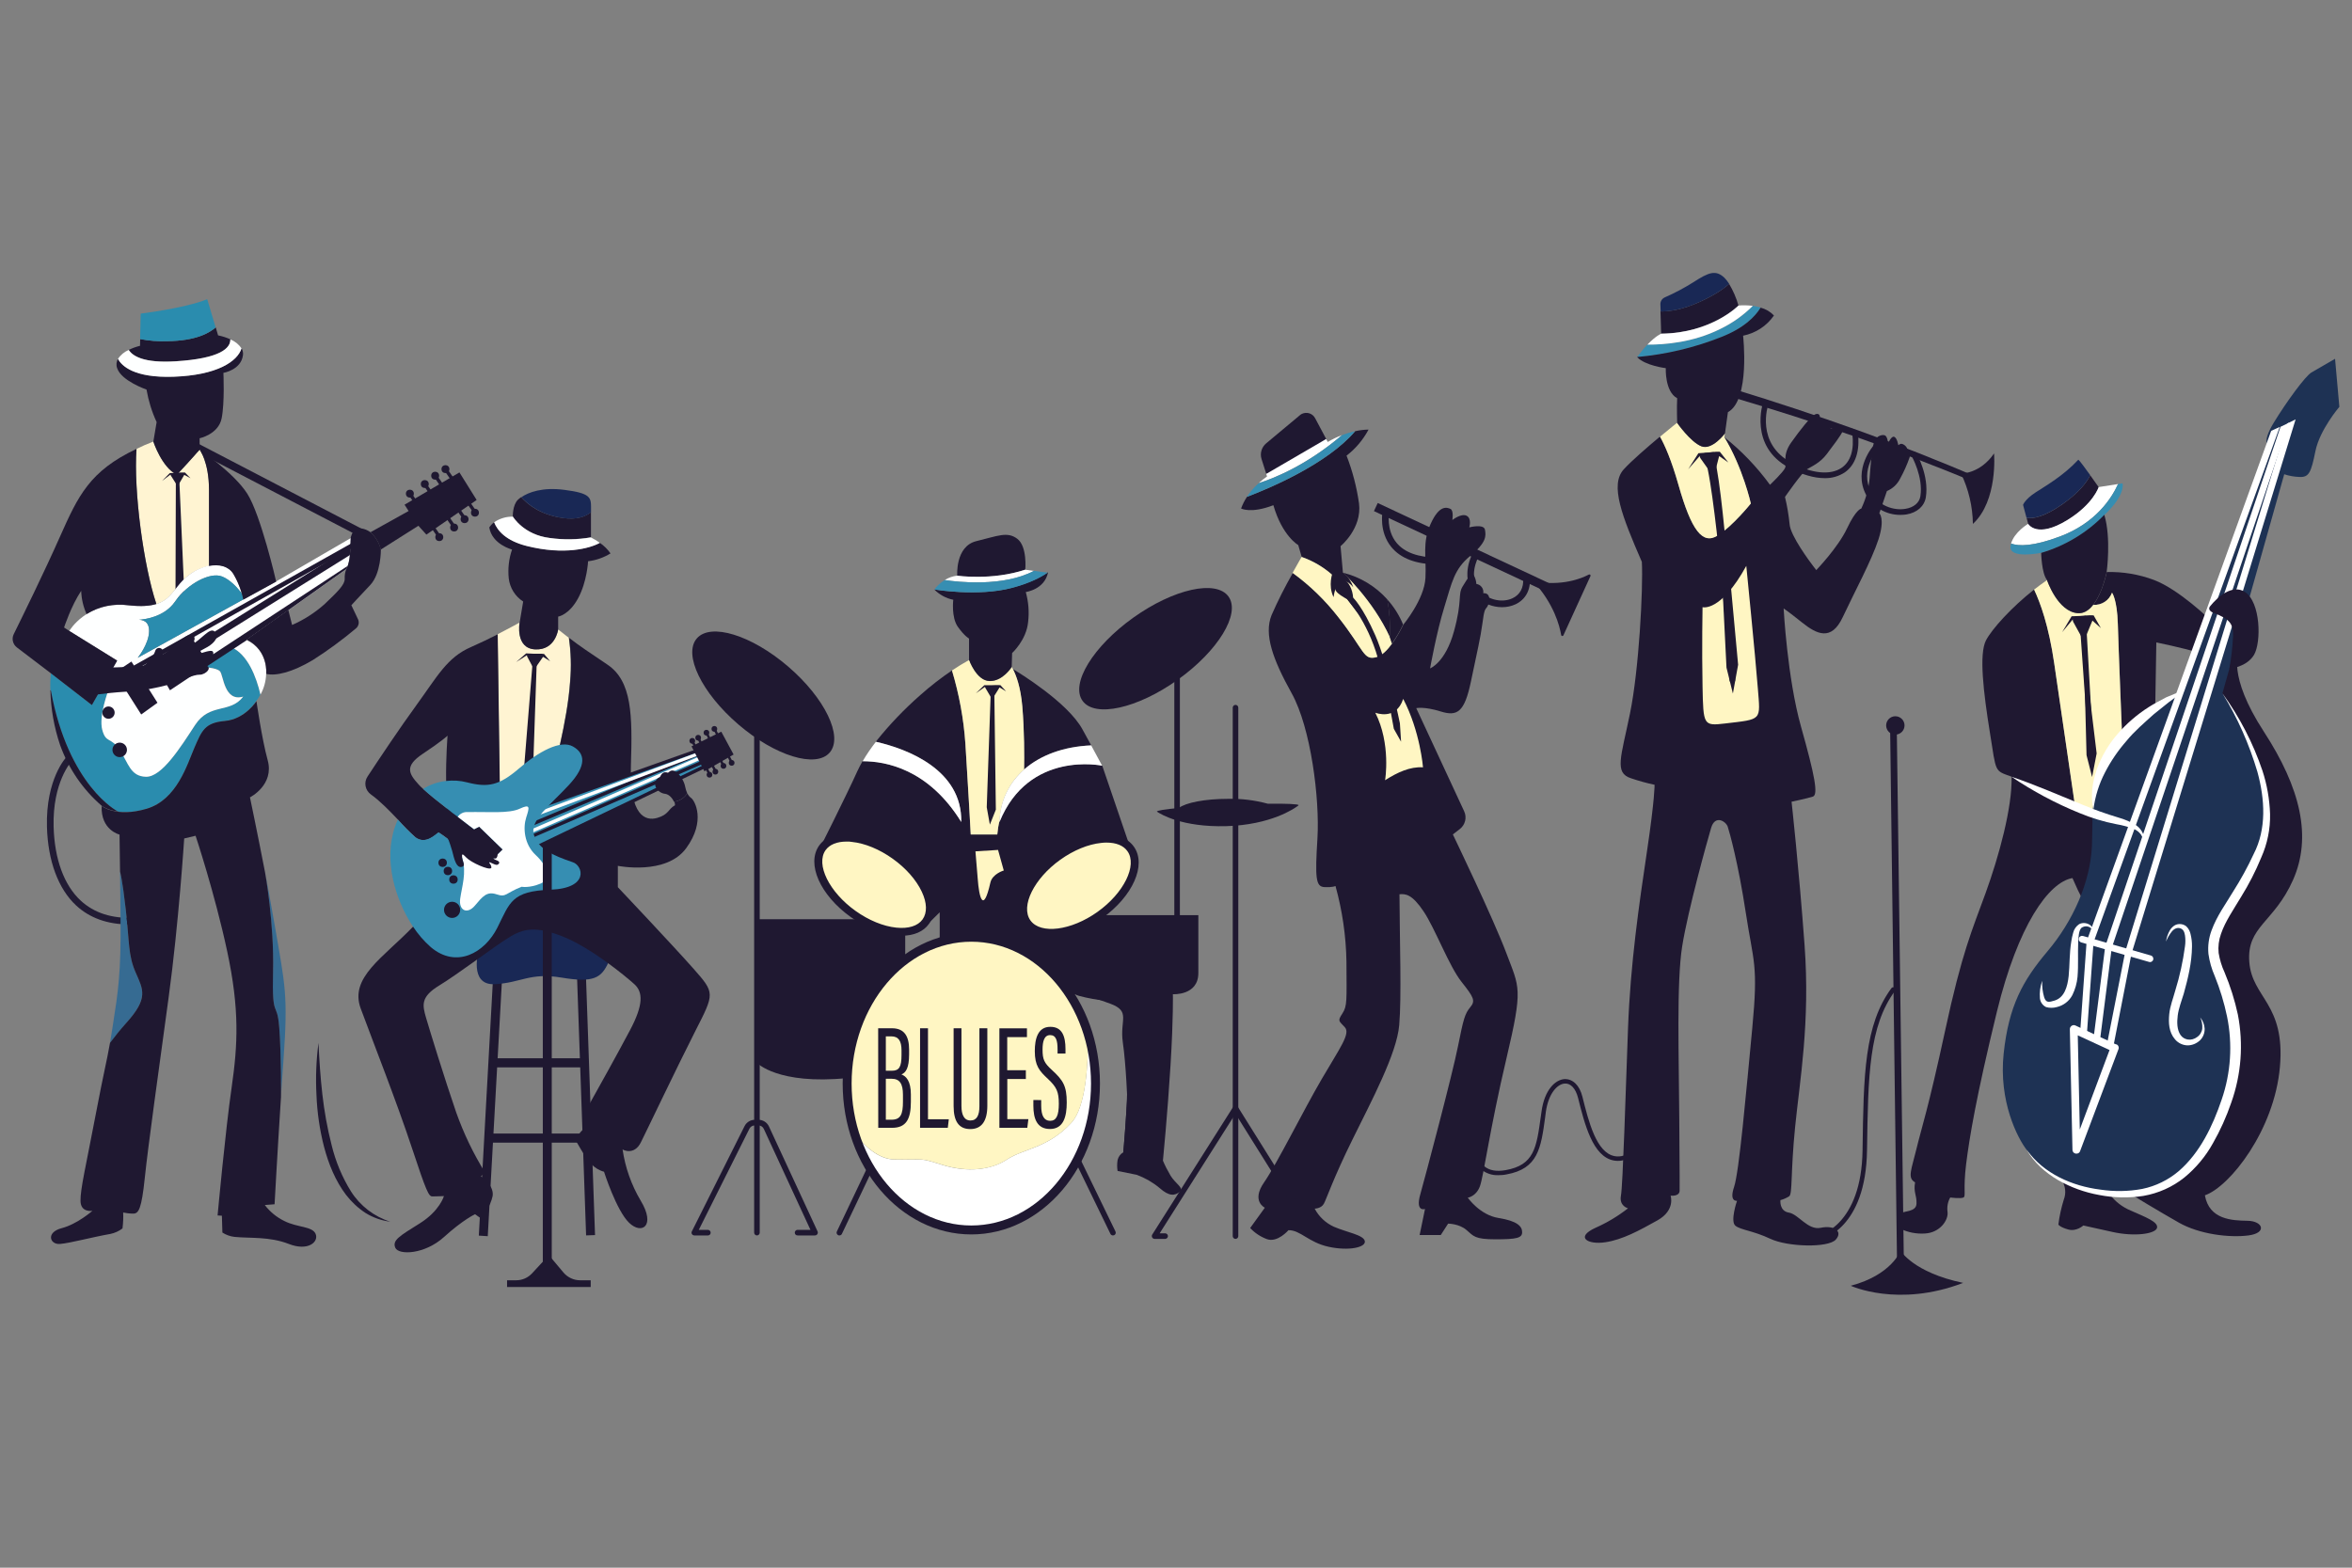 <?xml version="1.0" encoding="utf-8"?>
<!-- Generator: Adobe Illustrator 27.9.4, SVG Export Plug-In . SVG Version: 9.03 Build 54784)  -->
<svg version="1.0" id="Layer_1" xmlns="http://www.w3.org/2000/svg" xmlns:xlink="http://www.w3.org/1999/xlink" x="0px" y="0px"
	 width="279px" height="186px" viewBox="0 0 279 186" enable-background="new 0 0 279 186" xml:space="preserve">
<rect x="0" y="0" width="279" height="186" fill="#808080" stroke="none"/>
<g>
	<path fill="#1F1831" d="M255.51,68.81c-1.79-0.67-3.69-0.99-5.6-0.94c0,0-0.49,2.46-1.6,3.89c0.98,0.07,1.9-0.52,2.23-1.44
		c0,0,0.6,0.77,0.69,3.72c0.08,2.95,0.51,13.39,0.51,13.39s-2.14,9.47-2.27,9.47s-3.26-0.88-3.26-0.88s-1.41-9.67-2.53-17.3
		c-0.65-4.5-1.67-7.26-2.39-8.77c-2.68,2.11-4.99,4.66-5.71,6.03c-0.84,1.63-0.3,6.17,0.47,10.96s0.49,4.46,2.57,5.21
		c0.09,3.65-1.5,9.45-3.09,13.83c-1.59,4.37-2.79,6.99-4.8,16.33c-2.02,9.35-2.79,11.49-3.39,13.98s-1.12,3.47-0.17,3.99
		c-0.21,1.2,0.21,1.5,0.17,2.53c-0.04,1.03-1.52,0.82-1.97,1.2c-0.45,0.39,0,1.75,0,1.75c0.93,0.46,1.96,0.66,2.98,0.59
		c1.77-0.1,2.8-1.58,2.67-2.57c-0.08-0.59,0.03-1.19,0.32-1.7c0,0,1.25,0.16,1.57,0s-0.06-0.9,0.32-3.99
		c0.39-3.09,1.16-7.84,3.65-18.07c2.5-10.23,6.13-15.35,8.96-15.84c1.89,4.4,2.29,3.79,2.29,3.79l7.53-24.05l0.13-7.7
		c0,0,3.24,0.67,4.8,1.16l1.56-3.85C262.16,73.52,258.47,69.93,255.51,68.81z"/>
	<path fill="#FFF6C3" d="M246.2,96.02c0,0,3.13,0.88,3.26,0.88s2.27-9.47,2.27-9.47s-0.43-10.44-0.51-13.39s-0.69-3.72-0.69-3.72
		c-0.34,0.93-1.25,1.52-2.23,1.44c-0.48,0.62-1.08,1.05-1.81,1c-2.42-0.17-3.67-3.93-3.67-3.93c-0.52,0.35-1.03,0.74-1.53,1.12
		c0.72,1.52,1.74,4.28,2.39,8.77C244.79,86.35,246.2,96.02,246.2,96.02z"/>
	<path fill="#1F1831" d="M265.58,77.37c0,0-1.41,2.71,2.96,9.43s5.72,12.5,3.47,17.59s-5.53,5.51-5.19,9.77
		c0.34,4.26,4.29,4.9,3.63,12.42s-5.94,14.21-8.9,15.24c0.51,2.89,3.22,2.99,5.06,3.02c1.84,0.03,2.35,1.45,0.1,1.74
		c-2.25,0.29-5.79-0.13-8.23-1.51c-2.44-1.38-5.6-3.31-5.6-3.31l-2.61-0.04c0.64,0.84,1.5,1.5,2.48,1.91
		c1.74,0.77,3.31,1.35,3.12,2.06s-2.67,1.06-5.27,0.48l-3.47-0.77c0,0-0.8,0.74-1.77,0.48s-1.19-0.58-1.19-0.58
		c0.12-1,0.34-1.99,0.64-2.96c0.31-0.79,0.2-1.68-0.28-2.38l17.58-61.1L265.58,77.37z"/>
	<path fill="#1F1831" d="M226.29,53.8c0.08-0.38-0.07-0.77-0.39-1c-0.48-0.35-0.71,0.06-0.71,0.06s-0.13-0.87-0.48-1.03
		c-0.35-0.16-0.74,0.77-0.74,0.77s-0.06-0.77-0.35-0.93c-0.29-0.16-1,0.03-1.26,0.64c-0.26,0.61-0.45,2.48-0.58,4.4
		c-0.11,1.26-0.45,2.49-0.99,3.63c0,0-0.61,0.06-1.69,2.35c-1.07,2.28-3.65,4.95-3.65,4.95l-0.39-0.51
		c-0.39-0.51-2.67-3.57-2.77-4.92c-0.11-1.09-0.29-2.18-0.55-3.25c0,0,2.03-2.93,2.6-3.28s1.55-0.74,2.35-1.8
		c0.8-1.06,1.64-2.15,1.9-2.73s-0.45-0.51-1-0.35c-0.55,0.16-0.61-0.13-0.58-0.51c0.03-0.39-0.19-0.32-1.29-0.32
		c0.35-0.64,0.06-1.03-0.42-0.8c-0.48,0.22-1.74,1.8-2.83,3.34c-1.09,1.54-0.5,2.5-0.72,3.01c-0.22,0.51-1.79,2-1.79,2
		c-1.55-2.12-3.37-4.03-5.43-5.66c2.21,3.63,3.15,7.87,3.15,7.87s-2.14,2.68-3.93,3.8c-1.79,1.12-3.11-0.56-4.65-6
		c-0.84-2.99-1.64-4.75-2.19-5.73c-1.46,1.22-3.34,2.84-4.29,3.88c-1.69,1.84-0.21,5.57,2.14,10.98c0.17,3.13-0.34,12.82-1.41,18.01
		c-1.06,5.19-1.89,7.03,0.13,7.67c0.91,0.31,1.84,0.57,2.79,0.77c0,0,0.04,1.59-0.9,7.89c-0.94,6.3-1.97,13.38-2.25,21.01
		s-0.61,18.61-0.84,19.85c-0.23,1.24,0.84,1.5,0.84,1.5c-1.19,0.93-2.49,1.71-3.87,2.32c-2.44,1.12-0.9,2.02,1.16,1.71
		c2.06-0.3,4.07-1.41,6.22-2.61c2.14-1.21,1.54-2.92,1.54-2.92s1.05,0.13,1.07-0.58c0.02-0.71,0-1.26-0.04-8.55
		s-0.34-16.21,0.35-20.49c0.69-4.29,2.96-12.43,3.43-14.02c0.47-1.59,1.76-0.77,1.97-0.13c0.21,0.64,1.24,4.29,2.14,10.2
		c0.9,5.92,1.5,6.05,0.77,13.68s-1.55,17.07-2.16,18.86c-0.61,1.8,0.35,1.64,0.35,1.64s-0.84,2.44-0.19,2.96
		c0.65,0.51,2.09,0.58,4.15,1.55c2.06,0.97,6.85,1.09,7.75,0.1c0.9-1-0.22-1.74-1.77-1.41c-1.54,0.33-2.64-1.61-3.79-1.8
		c-1.16-0.19-1-1.48-1-1.48c0.36-0.1,0.71-0.25,1.03-0.45c0.42-0.28,0.16-2.7,0.71-8.22c0.55-5.52,1.8-12.39,1.12-21.62
		s-1.54-16.98-1.54-16.98s1.87-0.39,2.53-0.61s0.22-2.51-1.41-8.3s-2.06-14.02-2.06-14.02s0.45,0.28,2.19,1.67
		c1.74,1.39,3.47,2.25,4.82-0.64c1.35-2.89,3.44-6.75,4.24-9.23c0.8-2.48,0.1-3.09,0.1-3.09l0.9-2.64c0.69-0.29,1.24-0.81,1.57-1.48
		c0.44-0.8,0.82-1.64,1.12-2.51C226.67,53.86,226.26,53.89,226.29,53.8z"/>
	<path fill="#FFF6C3" d="M201.96,72.04c0,0,2.14,0.64,5.19-4.9c0,0,1.07,10.68,1.37,14.54c0.3,3.86,0.56,3.63-3.9,4.16
		c-2.56,0.3-2.57,0.21-2.66-4.38C201.87,76.87,201.96,72.04,201.96,72.04z"/>
	<path fill="#FFF6C3" d="M204.61,51.41c0,0-1.51,2.03-2.81,1.52c-1.3-0.51-2.86-2.77-2.86-2.77s-0.88,0.7-2.02,1.65
		c0.55,0.98,1.34,2.74,2.19,5.73c1.54,5.44,2.87,7.12,4.65,6c1.78-1.12,3.93-3.8,3.93-3.8s-0.94-4.24-3.15-7.87L204.61,51.41z"/>
	<path fill="#1F1831" d="M177.76,144.51c-2.22-0.35-3.65-2.41-3.65-2.41s0.99-0.13,1.44-1.35c0.45-1.22,1.16-6.76,3.15-15.18
		s1.54-8.34,0-12.45C177.16,109,172.34,99,172.34,99l0.82-0.63c0.65-0.5,0.87-1.38,0.52-2.12L168,84.02c0,0,0.93-0.22,2.89,0.39
		c1.96,0.61,2.83,0.13,3.6-3.57c0.77-3.7,1.12-5.11,1.35-6.82c0.22-1.7,0.32-1.69,0.56-2c0.24-0.31,0.61-1.7-0.45-1.64
		c0.08-0.53-0.29-1.02-0.82-1.1c-0.02-0.36-0.13-0.71-0.3-1.03c-0.26-0.39-0.73,0.34-1.33,1.33c-0.6,0.99,0,1.61-1.03,5.34
		s-2.83,4.38-2.83,4.38s0.77-4.31,1.69-7.27c0.91-2.96,1.16-4.5,3.09-6.09s1.86-2.36,1.73-3.09c-0.13-0.73-1.86-0.28-1.86-0.28
		s0.32-1.06-0.32-1.38c-0.64-0.32-1.69,0.51-1.69,0.51s0.19-1.12-0.22-1.32c-0.42-0.19-1.32-0.51-2.35,1.77s-0.49,3.9-0.62,6.43
		s-2.62,5.53-2.62,5.53s-1.59,3.43-3.17,3.86c-1.59,0.43-1.37-0.73-4.54-4.76c-1.55-1.99-3.36-3.75-5.4-5.23
		c-0.93,1.63-1.78,3.3-2.53,5.02c-0.9,2.27,0.13,5.19,2.4,9.27c2.27,4.09,3.33,12.49,3.05,17.19c-0.29,4.7-0.21,5.74,0.82,5.79
		s1.32-0.13,1.32-0.13c0.81,2.92,1.25,5.93,1.3,8.96c0.02,4.63,0.11,5.27-0.49,6.18c-0.6,0.91-0.39,0.86,0.3,1.62
		c0.69,0.76-0.56,2.41-2.74,6.14c-2.18,3.73-5.31,10.06-6.85,12.28c-1.54,2.22,0.1,2.99,0.1,2.99l-1.74,2.41
		c0.55,0.59,1.23,1.04,1.99,1.32c1.26,0.45,2.55-1.06,2.55-1.06c1.42-0.03,2.37,1.45,4.78,1.97s4.41,0.06,4.28-0.67
		c-0.13-0.74-2.09-1.03-3.67-1.71c-0.98-0.45-1.78-1.2-2.28-2.15c0,0,0.77,0,1.09-0.58c0.32-0.58,1.12-3.02,3.41-7.65
		c2.28-4.63,5.24-10.16,5.53-13.54c0.29-3.38,0.06-9.81,0.03-15.53c0.71-0.06,1.48-0.03,2.86,2.03c1.38,2.06,3.02,6.5,4.5,8.36
		c1.48,1.87,1.67,2.25,1.03,3.02c-0.64,0.78-0.8,1.38-1.45,4.63c-0.64,3.25-3.86,15.4-4.47,17.56c-0.61,2.15,0.56,1.74,0.56,1.74
		l-0.64,3.09h2.51l0.87-1.35c0,0,1.29,0,2.16,0.74c0.87,0.74,0.96,1.12,3.47,1.12c2.51,0,3.15-0.16,3.15-0.84
		C180.57,145.5,179.97,144.86,177.76,144.51z"/>
	<path fill="#1F1831" d="M121.48,91.3c1.88-1.66,4.6-2.73,7.96-2.87c-0.28-0.53-0.62-1.14-1.04-1.9c-1.75-3.2-7.57-6.75-8.26-7.16
		c0.41,0.78,0.92,2.16,1.12,4.43C121.51,86.71,121.51,89.85,121.48,91.3z"/>
	<path fill="#1F1831" d="M130.46,108.59c0,0-4.22,2.56-6.41,2.04c-2.2-0.53-2.73-1.87-2.5-3.97c0.23-2.09,3.79-5.45,6.64-6.51
		s4.78-0.63,5.93,0.56l-3.37-9.87c0,0-8.71-1.87-12.18,6.68c0-0.06,0-0.12,0.01-0.19c-0.14,0.55-0.23,1.11-0.28,1.67h-3.15
		c0,0-0.28-5.44-0.64-10.77c-0.2-2.95-0.74-5.86-1.59-8.68c-1.3,0.88-2.54,1.84-3.72,2.89c-1.93,1.69-3.71,3.55-5.31,5.56
		c3.74,0.84,10.25,3.32,10.13,9.52c-3.87-6.28-8.95-7.22-11.7-7.21c-0.23,0.39-0.43,0.79-0.62,1.19c-1.32,2.93-4.66,9.56-4.66,9.56
		s-0.95,4.9,5.12,8c3.72,1.81,5.89,2.25,7.6,0.87l1.71-1.69v3.37c0,0,6.84-1.34,11.09,1.92c4.26,3.26,4.31,4.43,4.31,4.43h7.27
		c0,0-0.09,4.61-0.3,9.67c-0.21,5.06-0.6,9.09-0.6,9.09c-0.34,0.2-0.58,0.53-0.67,0.92c-0.07,0.43-0.07,0.86,0,1.29l2.28,0.46
		c0.99,0.37,1.91,0.9,2.71,1.57c1.16,1.03,1.81,0.9,2.38,0.45s-0.51-0.96-1.09-1.93c-0.34-0.57-0.64-1.16-0.9-1.77
		c0,0,0.55-5.59,0.9-11.32c0.35-5.73,0.28-8.43,0.28-8.43s3.02,0.19,3.02-2.51v-6.87H130.46z"/>
	<path fill="#FFF6C3" d="M115.15,99.01h3.15c0.05-0.56,0.14-1.12,0.28-1.67c0.09-2.33,1.14-4.51,2.9-6.04
		c0.03-1.45,0.04-4.59-0.21-7.5c-0.2-2.27-0.71-3.65-1.12-4.43l-0.07-0.04v-0.1c-0.02-0.03-0.03-0.06-0.05-0.09
		c-0.22,0.32-1.23,1.69-2.62,1.67c-1.58-0.03-2.44-2.51-2.44-2.51c-0.7,0.38-1.38,0.8-2.04,1.25c0.85,2.83,1.39,5.74,1.59,8.68
		C114.86,93.57,115.15,99.01,115.15,99.01z"/>
	
		<ellipse transform="matrix(0.58 -0.814 0.814 0.58 -41.978 128.483)" fill="#FFF6C3" cx="103.69" cy="104.98" rx="4.27" ry="7.54"/>
	
		<ellipse transform="matrix(0.814 -0.58 0.58 0.814 -37.226 93.796)" fill="#FFF6C3" cx="127.98" cy="105.08" rx="7.54" ry="4.27"/>
	<path fill="#FFFFFF" d="M129.07,122.74c0.02,3.62-0.28,8.61-1.97,10.46c-2.77,3.03-5.72,3.09-7.65,4.37s-4.76,1.55-7.65,0.65
		c-2.89-0.9-1.8-0.58-5.71-0.65c-1.85-0.03-3.5-1.53-4.72-3.09c2.05,6.68,7.46,11.46,13.83,11.46c8.13,0,14.73-7.77,14.73-17.36
		C129.94,126.59,129.65,124.63,129.07,122.74z"/>
	<path fill="#FFF6C3" d="M106.1,137.56c3.9,0.07,2.81-0.25,5.71,0.65s5.73,0.64,7.65-0.65c1.93-1.28,4.89-1.34,7.65-4.37
		c1.69-1.85,1.98-6.84,1.97-10.46c-2.03-6.72-7.46-11.52-13.86-11.52c-8.13,0-14.73,7.77-14.73,17.37c0,2,0.3,3.99,0.89,5.9
		C102.6,136.03,104.25,137.53,106.1,137.56z"/>
	<polygon fill="#1F1831" points="57.86,146.67 56.8,146.6 58.47,116.34 59.54,116.4 	"/>
	
		<rect x="69" y="115.87" transform="matrix(0.999 -0.035 0.035 0.999 -4.538 2.507)" fill="#1F1831" width="1.06" height="30.76"/>
	<rect x="57.96" y="134.49" fill="#1F1831" width="11.7" height="1.08"/>
	<rect x="58.47" y="125.56" fill="#1F1831" width="10.89" height="1.08"/>
	<path fill="#192855" d="M56.8,112.68c0,0-1.26,4.25,1.89,4.09c3.15-0.16,4.13-1.41,7.93-0.78c3.79,0.63,4.72,0.06,5.57-1.84
		s-1.59-3.73-1.59-3.73s-5.93-2.04-6.02-2.1s-1.78-0.13-1.99,0c-0.21,0.13-3.18,2.4-3.18,2.4L56.8,112.68z"/>
	<path fill="#FFF4D2" d="M66.21,74.68c0,0-0.32,2.49-2.73,2.36c-2.4-0.13-1.86-3.17-1.86-3.17s-1.1,0.62-2.6,1.39l0.28,20.13
		l6.22-3.47c0,0,1.78-6.31,2.1-11.1c0.15-1.72,0.1-3.44-0.15-5.15C67.1,75.39,66.71,75.07,66.21,74.68z"/>
	<path fill="#1F1831" d="M76.02,135.54c0.82-1.64,4.22-8.8,6.48-13.25c2.27-4.45,2.31-4.47-0.22-7.34
		c-2.54-2.87-8.99-9.69-8.99-9.69v-2.53c0,0,5.74,1.16,8.11-2.1c2.37-3.25,1-5.64,0.61-5.93c-0.21-0.15-0.37-0.35-0.48-0.58
		c-0.34,0.55-0.92,0.92-1.56,1c0.08,0.13,0.11,0.27,0.1,0.42c-0.86,0.48-0.7,1.09-2.11,1.5c-1.41,0.41-3.31-0.25-3.12-6.23
		c0.19-5.98,0.13-10-2.79-11.96c-2.3-1.55-3.16-2.11-4.56-3.18c0.25,1.7,0.3,3.43,0.15,5.15c-0.31,4.78-2.1,11.1-2.1,11.1
		l-6.22,3.47l-0.28-20.13c-0.94,0.48-2.05,1.02-3.15,1.5c-2.87,1.24-3.99,3.46-6.55,6.98c-1.85,2.53-4.44,6.41-5.74,8.39
		c-0.47,0.7-0.29,1.64,0.4,2.13c1.07,0.76,2.22,1.95,3.22,3c0.66,0.74,1.36,1.45,2.1,2.11c1.25,0.89,2.41-0.44,2.73-0.6
		c0.36,0.22,0.7,0.48,1.04,0.73c-0.15,3.07-0.77,6.46-2.75,8.93c-0.43,0.52-0.87,1.02-1.32,1.49c-3.55,3.71-7.6,6.05-6.23,9.74
		c1.54,4.16,4.29,11.15,6.05,16.47s2.02,5.82,2.45,5.82c0.42,0,1.37-0.04,1.37-0.04s-0.49,1.75-2.87,3.24
		c-2.38,1.49-3.28,1.99-2.9,2.89c0.39,0.9,3.48,0.8,5.76-1.26c2.27-2.06,3.7-2.72,3.7-2.72l0.84,0.6c0,0,1.04-1.7,1.24-2.73
		s-0.9-2.15-1.38-2.35c0.15-0.17,0.31-0.33,0.49-0.47c-1.4-2.25-2.54-4.64-3.43-7.14c-1.37-3.99-3.11-9.64-3.56-11.18
		c-0.45-1.54-0.68-2.5,1.54-3.86c2.22-1.36,5.9-4.15,7.8-5.4c1.9-1.25,3.22-1.79,6.64-0.51c3.43,1.29,7.68,4.81,8.71,5.74
		s1.12,2.41-0.52,5.49c-1.64,3.09-3.77,6.9-4.61,8.4c-0.84,1.5-0.84,2.14-0.4,2.83c-0.57,0.49-1.08,1.06-1.49,1.69
		c0,0,1.16,2.14,1.89,2.91c0.42,0.45,0.95,0.78,1.54,0.94c0,0,1.46,4.59,2.97,6.05c1.5,1.46,3.2,0.39,1.38-2.62
		c-1.11-1.87-1.84-3.94-2.15-6.09C73.82,136.4,75.21,137.16,76.02,135.54z M52.92,92.66V93c0.01,0.72,0.08,1.74,0.13,2.95
		c-1.07-0.82-2.14-1.69-2.85-2.34c-0.19-0.17-0.37-0.34-0.54-0.53c-1.17-1.29-1.71-2.18,0.5-3.65c2.22-1.47,2.93-2.14,2.93-2.14
		S52.88,89.89,52.92,92.66z"/>
	<path fill="#368EB2" d="M84.17,90.68l-20.83,9.99c-0.24-0.34-0.43-0.71-0.56-1.1c-0.05-0.12-0.1-0.24-0.12-0.37
		c-0.02-0.06-0.02-0.12-0.03-0.17c-0.04-0.14-0.06-0.28-0.05-0.42c-0.03-0.12-0.03-0.25,0-0.37c0-0.16,0.02-0.31,0.06-0.47
		c0.05-0.24,0.13-0.46,0.24-0.68c0.1-0.2,0.23-0.39,0.37-0.56c0.26-0.32,0.56-0.61,0.9-0.84l19.09-6.78l0.06,0.15h0.01l0.17,0.35
		h0.01l0.05,0.09l0.19,0.36l0.07,0.15L84,90.35L84.17,90.68z"/>
	<polygon fill="#1F1831" points="63.18,78.58 61.95,93.78 62.25,96.12 63.14,94.15 63.67,78.53 	"/>
	<path fill="#1F1831" d="M63.28,100.92l-0.1-0.13c-0.26-0.36-0.46-0.75-0.6-1.16c-0.06-0.13-0.1-0.26-0.13-0.4
		c-0.02-0.06-0.03-0.12-0.03-0.18c-0.04-0.15-0.06-0.3-0.05-0.46c-0.03-0.14-0.03-0.28,0-0.42c0-0.16,0.03-0.32,0.07-0.47
		c0.05-0.25,0.14-0.49,0.26-0.72c0.11-0.21,0.24-0.41,0.4-0.6c0.27-0.34,0.59-0.63,0.94-0.88l0.05-0.03l19.26-6.84l1.1,2.12
		L63.28,100.92z M64.25,95.86c-0.32,0.22-0.6,0.49-0.84,0.8c-0.14,0.15-0.25,0.32-0.35,0.5c-0.1,0.2-0.18,0.41-0.22,0.63
		c-0.04,0.14-0.06,0.28-0.06,0.42c-0.02,0.11-0.02,0.22,0,0.33c0,0.14,0.01,0.28,0.05,0.41v0.06c0,0.04,0.01,0.08,0.02,0.12
		c0.02,0.12,0.06,0.23,0.11,0.34c0.11,0.33,0.27,0.64,0.46,0.93l20.49-9.84l-0.76-1.44L64.25,95.86z"/>
	<path fill="#1F1831" d="M84,90.36l-21.22,9.21c-0.05-0.12-0.1-0.24-0.12-0.37L83.81,90L84,90.36z"/>
	<path fill="#FEFFFF" d="M83.74,89.85l-21.12,9.17c-0.04-0.14-0.06-0.28-0.05-0.42l21-9.11L83.74,89.85z"/>
	<path fill="#1F1831" d="M83.5,89.4l-20.93,8.83c0-0.16,0.02-0.31,0.06-0.47l12.12-5.1l8.55-3.61h0.01l0.17,0.35L83.5,89.4z"/>
	<path fill="#FEFFFF" d="M83.49,89.39l-8.73,3.28l-11.88,4.43c0.1-0.2,0.23-0.39,0.37-0.56l20.06-7.48h0.01L83.49,89.39z"/>
	<path fill="#368EB2" d="M65.3,105.56c-4.63,0.17-4.8,1.5-6.3,4.5c-1.5,2.99-4.85,4.89-7.89,2.32c-0.82-0.72-1.53-1.55-2.13-2.46
		c-2.1-3.18-3.52-7.89-2.11-11.87c0.09-0.27,0.2-0.54,0.32-0.8c0.66,0.74,1.36,1.45,2.1,2.11c1.25,0.89,2.41-0.44,2.73-0.6
		c0.36,0.22,0.7,0.48,1.04,0.73c0.5,0.39,0.98,0.78,1.42,1.14l0,0c0.73,0.59,1.38,1.04,1.97,1.05l1.04,1.21l2.14-2.1l-2.79-2.71
		l-0.6,0.31c0,0-0.84-0.62-1.94-1.48c-0.4-0.28-0.84-0.62-1.26-0.97c-1.07-0.82-2.14-1.69-2.85-2.34c0.82-0.51,1.75-0.84,2.71-0.94
		c0.83-0.1,1.68-0.05,2.49,0.16c2.48,0.64,3.81,0.39,6.17-1.64c2.35-2.02,4.93-3.43,6.39-2.62c1.46,0.81,1.69,2.25-0.48,4.59
		c-2.17,2.34-4.62,4.16-4.15,5.85c0.48,1.69,2.21,2.48,4.63,3.3C69.15,102.69,69.94,105.39,65.3,105.56z"/>
	<path fill="#FEFFFF" d="M64.11,104.84c-1.33,0.55-2.23,0.37-2.23,0.37c-1.97,0.77-1.81,1.29-2.97,0.9
		c-1.16-0.39-1.66,0.25-2.57,1.33c-0.9,1.08-1.95,0.6-1.75-0.82s0.77-3.07,0.25-4.78c-0.11-0.33-0.24-0.76-0.36-1.21
		c0.73,0.59,1.38,1.04,1.97,1.05l1.04,1.21l2.14-2.1l-2.79-2.71l-0.6,0.31c0,0-0.84-0.62-1.94-1.48c0.26-0.38,0.71-0.6,1.17-0.56
		c2.48-0.05,4.89,0.2,6.18-0.4s1.16-0.17,0.77,1.04s-0.26,3.16,1.12,4.45C64.94,102.73,65.44,104.3,64.11,104.84z"/>
	
		<rect x="32.15" y="46.33" transform="matrix(0.462 -0.887 0.887 0.462 -33.815 60.076)" fill="#1F1831" width="0.93" height="23.16"/>
	<path fill="#FFF4D2" d="M23.68,53.34c0,0-1.03,1.2-2.7,2.98c-1.79-0.87-2.79-3.93-2.79-3.93c-0.73,0.28-1.38,0.56-1.99,0.87
		c-0.37,5.02,0.84,13.88,2.35,18.41c1.75-0.54,2.12-1.92,3.46-3.11c0.79-0.71,1.75-1.2,2.79-1.42v-9.03
		C24.79,54.77,23.68,53.34,23.68,53.34z"/>
	<path fill="#221C35" d="M15.32,109.68c-2.56,0-4.68-0.76-6.29-2.25c-2.12-1.97-3.35-5.29-3.46-9.33c-0.15-5.68,2.26-8.24,2.37-8.35
		l0.56,0.56c-0.02,0.03-2.28,2.46-2.14,7.77c0.1,3.83,1.24,6.95,3.21,8.77c1.59,1.47,3.72,2.16,6.35,2.03l0.04,0.8
		C15.75,109.68,15.54,109.68,15.32,109.68z"/>
	<polygon fill="#1F1831" points="20.86,56.98 20.82,69.86 21.24,71.82 21.85,70.1 21.27,56.91 	"/>
	<path fill="#2A8CAE" d="M27.43,76.76c-2.28,1.45-3.47,2.38-3.47,2.38s1.74,0.03,2.15,0.51s0.5,3.65,2.75,2.99
		c-1.56,2.06-3.97,0.71-5.71,3.37c-1.74,2.66-3.96,6.18-5.82,6.14c-1.86-0.04-2.08-1.63-3.13-3.2c-1.05-1.57-1.62-0.73-2.06-2.37
		c-0.44-1.64,0.73-4.69,0.73-4.69l-0.4-1.02l-1.58,2.77l-4.86-3.77c-0.06,0.68-0.08,1.36-0.05,2.04c0.02,0,0.03,0,0.05,0
		c2.09,11.38,7.91,14.35,7.91,14.35l0.23,0.06c1.08,0.08,2.17-0.04,3.2-0.37c3.65-1.06,4.84-5.32,5.7-7.28s1.2-2.92,3.6-3.14
		s3.72-2.35,3.72-2.35c0.19-0.24,0.36-0.5,0.5-0.78C30.4,80.28,29.39,77.62,27.43,76.76z"/>
	<path fill="#FEFFFF" d="M32.77,68.98l-3.91,2.14l-12.53,6.93c0,0,1.32-1.61,1.35-3.15c0.03-1.26-0.88-1.36-1.22-1.36h-0.13
		c0,0,0.06,0,0.13,0c0.59-0.03,3.01-0.28,4.3-2.16c1.48-2.14,4.18-3.53,5.56-2.98c1.38,0.55,2.36,2.05,2.37,2.06
		c-0.23-0.85-0.57-1.67-1.03-2.42c-1.05-1.6-3.74-1.2-5.66,0.52s-1.85,3.81-6.78,3.26s-7,3.04-7,3.04l5.67,3.52l-1.43,2.5l0.4,1.02
		c0,0-1.17,3.06-0.73,4.69c0.44,1.64,1.01,0.8,2.06,2.37c1.05,1.57,1.26,3.16,3.13,3.2s4.08-3.47,5.82-6.14
		c1.74-2.67,4.15-1.32,5.71-3.37c-2.25,0.66-2.34-2.51-2.75-2.99c-0.42-0.48-2.15-0.51-2.15-0.51s1.19-0.93,3.47-2.38
		c1.97,0.87,2.98,3.52,3.48,5.64c0.41-0.74,0.64-1.57,0.67-2.42c0,0,0.31-2.77-2.28-4.04c-0.01,0-0.03,0-0.04-0.03l11.83-8.39
		c0.07-0.13,0.13-0.26,0.17-0.4c0.14-0.41,0.22-0.83,0.25-1.26c0.03-0.15,0.03-0.32,0.04-0.49s0-0.35,0.03-0.48l0.04-1.06
		L32.77,68.98z"/>
	<path fill="#366B92" d="M32.38,115.27c-0.14,5.86,0.47,3.28,0.73,6.58c0.26,3.3,0.21,8.3,0.21,8.31c0.1-1.49,0.2-3,0.31-4.45
		c0.56-7.72,0.17-8.88-1.03-15.86c-0.36-2.11-0.78-4.33-1.17-6.41C31.46,103.64,32.52,109.53,32.38,115.27z"/>
	<path fill="#366B92" d="M16.09,115.38c-0.9-2.06-0.73-3.56-1.16-7.37s-0.69-4.59-0.69-4.59l0,0c0.02,1.48,0.04,3.33,0.06,5.53
		c0.06,6.5-0.28,8.65-0.93,12.8c-0.12,0.79-0.22,1.43-0.32,1.99c0.56-0.74,1.19-1.53,1.92-2.35
		C17.63,118.42,16.99,117.44,16.09,115.38z"/>
	<path fill="#1F1831" d="M26.68,85.54c-2.4,0.21-2.74,1.16-3.6,3.13c-0.86,1.97-2.06,6.22-5.7,7.29s-5.32-0.34-5.32-0.34
		c-0.13,2.87,2.12,3.4,2.12,3.4s0.03,1.51,0.06,4.4l0,0c0,0,0.26,0.77,0.69,4.59s0.26,5.31,1.16,7.37c0.9,2.06,1.55,3.04-1.12,6
		c-0.74,0.82-1.37,1.62-1.92,2.35c-0.42,2.37-0.71,3.32-1.67,8.37c-1.19,6.24-1.86,8.99-1.83,10.4s1.41,1.16,1.41,1.16
		s-1.77,1.57-3.65,2.06s-1.41,1.97-0.19,1.87c1.21-0.1,3.76-0.8,5.98-1.19c0.52-0.11,1.01-0.33,1.43-0.65
		c0.08-0.63,0.11-1.26,0.08-1.89c0.39,0.08,0.79,0.13,1.19,0.13c0.64,0,0.99-0.51,1.38-4.28c0.39-3.76,1.64-12.67,2.83-21.42
		s1.84-18.81,1.84-18.81l1.35-0.32c0,0,2.27,6.8,3.75,13.71c1.48,6.91,1.26,11.05,0.53,16.13c-0.74,5.08-1.67,15.21-1.67,15.21
		l0.51,0.03l0.06,2c0.43,0.27,0.91,0.45,1.42,0.51c1.9,0.19,4.15-0.06,6.46,0.84s3.57-0.26,3.18-1.19
		c-0.39-0.93-2.16-0.74-3.73-1.54c-0.9-0.44-1.69-1.09-2.3-1.89l1.16-0.09c0,0,0.34-6.23,0.76-12.7c0,0,0.05-5.01-0.21-8.31
		c-0.26-3.3-0.87-0.72-0.73-6.58c0.14-5.76-0.92-11.63-0.96-11.84c-0.93-4.81-1.78-8.85-1.78-8.85s2.92-1.46,2.1-4.42
		c-0.68-2.46-1.33-6.99-1.33-6.99S29.08,85.32,26.68,85.54z"/>
	<path fill="#1F1831" d="M54.5,56.05l-6.51,3.83l0.48,0.75l-4.53,2.52c0.61,0.54,1.04,1.26,1.22,2.06l4.47-2.83l0.95,1.05l5.96-4.11
		L54.5,56.05z"/>
	<path fill="#1F1831" d="M45.18,65.21c-0.19-0.8-0.62-1.52-1.23-2.06c0,0-0.87-0.67-1.64-0.39c-0.58,0.22-0.71,1.06-0.71,1.06
		l-0.06,1.54c-0.06,1.54-0.46,2.15-0.46,2.15c-0.14,0.37-0.21,0.76-0.19,1.16c0.02,0.69-0.8,1.5-2.4,3.02
		c-1.14,1.01-2.44,1.85-3.84,2.46l-0.45-1.78l-4.95,3.51c2.64,1.29,2.33,4.07,2.33,4.07c1.09,0.28,3.06-0.16,5.53-1.64
		c1.78-1.13,3.49-2.39,5.11-3.75c0.33-0.27,0.43-0.73,0.24-1.11l-0.78-1.64c0,0,0.9-1,2.22-2.38S45.18,65.21,45.18,65.21z"/>
	<circle fill="#1F1831" cx="14.2" cy="88.97" r="0.86"/>
	<circle fill="#1F1831" cx="12.87" cy="84.55" r="0.73"/>
	<path fill="#1F1831" d="M9.78,81.51c0,0-0.45,1.2,2.36,0.82s3.77-0.15,6.75-0.82c2.97-0.66,4.31-1.44,3.99-2.59s-1.8-1.67-3.28-0.9
		s-1.94,0.98-4.05,1.09s-5.02,0.13-5.02,0.13L9.78,81.51z"/>
	<polygon fill="#1F1831" points="16.75,84.77 18.68,83.38 15.59,78.49 13.6,79.81 	"/>
	<polygon fill="#1F1831" points="18.28,78.64 22.91,75.92 24.79,78.82 20.16,81.9 	"/>
	<path fill="#1F1831" d="M41.08,67.52l-11.83,8.39c0,0.01,0.03,0.01,0.04,0.03l-6.21,4.08l-0.44-0.66l18.61-12.22
		C41.21,67.27,41.15,67.4,41.08,67.52z"/>
	<path fill="#1F1831" d="M41.57,64.89c0,0.13,0,0.28-0.03,0.48s-0.01,0.35-0.04,0.49L21.39,78.41l-0.41-0.67L41.57,64.89z"/>
	<polygon fill="#1F1831" points="51.93,63.75 48.45,58.69 48.78,58.46 52.25,63.52 	"/>
	<circle fill="#1F1831" cx="48.62" cy="58.57" r="0.47"/>
	<circle fill="#1F1831" cx="52.11" cy="63.73" r="0.47"/>
	<polygon fill="#1F1831" points="53.7,62.61 50.22,57.55 50.55,57.32 54.02,62.38 	"/>
	<circle fill="#1F1831" cx="50.39" cy="57.43" r="0.47"/>
	<circle fill="#1F1831" cx="53.87" cy="62.59" r="0.47"/>
	<polygon fill="#1F1831" points="54.93,61.61 51.46,56.55 51.79,56.32 55.26,61.39 	"/>
	<circle fill="#1F1831" cx="51.62" cy="56.44" r="0.47"/>
	<circle fill="#1F1831" cx="55.11" cy="61.6" r="0.47"/>
	<polygon fill="#1F1831" points="56.16,60.84 52.68,55.78 53.01,55.55 56.48,60.62 	"/>
	<circle fill="#1F1831" cx="52.84" cy="55.66" r="0.47"/>
	<circle fill="#1F1831" cx="56.34" cy="60.83" r="0.47"/>
	<polygon fill="#1F1831" points="84.03,91.92 81.99,87.96 82.25,87.83 84.29,91.79 	"/>
	<circle fill="#1F1831" cx="82.12" cy="87.9" r="0.34"/>
	<circle fill="#1F1831" cx="84.16" cy="91.92" r="0.34"/>
	<polygon fill="#1F1831" points="84.73,91.55 82.69,87.6 82.95,87.46 84.99,91.42 	"/>
	<circle fill="#1F1831" cx="82.82" cy="87.53" r="0.34"/>
	<circle fill="#1F1831" cx="84.86" cy="91.56" r="0.34"/>
	<circle fill="#1F1831" cx="85.82" cy="90.87" r="0.34"/>
	<polygon fill="#1F1831" points="85.71,90.95 83.67,86.99 83.92,86.86 85.97,90.82 	"/>
	<circle fill="#1F1831" cx="83.8" cy="86.93" r="0.34"/>
	<polygon fill="#1F1831" points="86.66,90.51 84.62,86.55 84.87,86.42 86.91,90.37 	"/>
	<circle fill="#1F1831" cx="84.74" cy="86.48" r="0.34"/>
	<circle fill="#1F1831" cx="86.79" cy="90.51" r="0.34"/>
	<path fill="#2A8CAE" d="M26.33,68.39c-1.38-0.55-4.08,0.84-5.56,2.98c-1.29,1.87-3.71,2.12-4.3,2.16c0.34,0,1.24,0.1,1.22,1.36
		c-0.03,1.54-1.35,3.15-1.35,3.15l12.53-6.92c0,0-0.05-0.28-0.16-0.67C28.69,70.46,27.71,68.94,26.33,68.39z"/>
	<path fill="#1F1831" d="M6.03,81.9c-0.02,0-0.04,0-0.05,0c0.05,2.21,0.44,4.4,1.15,6.5c1,2.79,2.7,5.27,4.93,7.2
		c0,0,0.68,0.56,2.11,0.71l-0.23-0.06C13.94,96.26,8.12,93.28,6.03,81.9z"/>
	<path fill="#1F1831" d="M29.33,58.57c-1.59-2.49-5.66-5.23-5.66-5.23s1.12,1.44,1.12,4.78v9.03c1.19-0.23,2.29,0.02,2.87,0.91
		c0.57,0.96,0.98,2,1.2,3.09l3.9-2.14C32.77,69,30.92,61.05,29.33,58.57z"/>
	<path fill="#1F1831" d="M16.19,53.26c-5.56,2.63-6.91,5.55-9.07,10.4c-1.87,4.22-4.45,9.47-5.49,11.58
		c-0.27,0.55-0.11,1.21,0.38,1.58l4.02,3.06l4.87,3.77l3-5.27l-5.68-3.52L7.6,74.45c0,0,0.84-2.57,2.03-4.35
		c0.03,0.95,0.25,1.89,0.64,2.76c1.48-0.92,3.23-1.29,4.96-1.05c1.51,0.17,2.55,0.09,3.32-0.15C17.03,67.14,15.84,58.28,16.19,53.26
		z"/>
	<path fill="#1F1831" d="M20.84,42.86c5.34-0.33,6.52-1.59,6.49-2.6c-0.47-0.21-0.96-0.37-1.46-0.47l-0.28-0.95
		c-0.73,0.66-2.35,1.6-5.74,1.64c-1.08,0.04-2.16-0.04-3.22-0.25l-0.02,0.8c-0.46,0.11-0.9,0.27-1.33,0.48
		C15.71,42.22,17.01,43.1,20.84,42.86z"/>
	<path fill="#2A8CAE" d="M25.58,38.84l-1-3.34c-2.62,1.07-7.89,1.71-7.89,1.71l-0.07,3.02c1.06,0.21,2.14,0.29,3.22,0.25
		C23.23,40.44,24.85,39.5,25.58,38.84z"/>
	<path fill="#1F1831" d="M28.65,41.32c-0.46,1.55-2.89,3.19-8.06,3.37c-4.74,0.16-6.16-1.31-6.59-2.12c-0.2,0.34-0.24,0.75-0.1,1.12
		c0.5,1.51,3.48,2.53,3.48,2.53c0.23,1.33,0.63,2.63,1.2,3.86l-0.39,2.32c0,0,1,3.06,2.79,3.93c1.67-1.78,2.7-2.98,2.7-2.98v-1.35
		c0,0,2.23-0.47,2.61-2.36s0.21-5.4,0.21-5.4s2.1-0.34,2.32-2.1C28.86,41.86,28.8,41.57,28.65,41.32z"/>
	<path fill="#FEFFFF" d="M20.59,44.7c5.17-0.18,7.59-1.82,8.06-3.37c-0.33-0.48-0.79-0.85-1.33-1.06c0.03,1.02-1.14,2.27-6.49,2.6
		c-3.83,0.24-5.12-0.65-5.56-1.35c-0.52,0.22-0.97,0.59-1.28,1.07C14.43,43.39,15.85,44.86,20.59,44.7z"/>
	<path fill="#1F1831" d="M66.84,150.98l-1.73-2.06l-1.99,2.15c-0.49,0.53-1.17,0.83-1.89,0.83h-1.08v0.8h9.92v-0.8h-1.26
		C68.06,151.9,67.33,151.56,66.84,150.98z"/>
	<rect x="64.39" y="100.26" fill="#1F1831" width="1.06" height="51.17"/>
	<path fill="#1F1831" d="M15.5,79.75c-0.15,0-0.27-0.12-0.26-0.27c0-0.09,0.05-0.18,0.13-0.23l27.21-15.29
		c0.12-0.07,0.28-0.03,0.36,0.09c0,0,0,0.01,0,0.01c0.06,0.13,0.02,0.28-0.1,0.36l-27.21,15.3C15.59,79.75,15.54,79.76,15.5,79.75z"
		/>
	<circle fill="#1F1831" cx="53.63" cy="107.95" r="0.96"/>
	<circle fill="#1F1831" cx="53.79" cy="104.35" r="0.5"/>
	<circle fill="#1F1831" cx="53.13" cy="103.34" r="0.5"/>
	<circle fill="#1F1831" cx="52.51" cy="102.36" r="0.5"/>
	<polygon fill="#1F1831" points="87.02,89.52 85.56,86.81 82.03,88.55 83.56,91.51 	"/>
	<path fill="#1F1831" d="M65.22,63.83c1.62,0.22,3.27,0.19,4.88-0.08v-2.98c-0.67,0.54-1.71,0.91-3.3,0.69
		c-2.69-0.37-4.22-1.61-4.97-2.48c-0.14,0.09-0.27,0.2-0.39,0.31c-0.65,0.64-0.61,1.99-0.61,1.99S62.11,63.45,65.22,63.83z"/>
	<path fill="#192855" d="M66.81,61.47c1.59,0.22,2.62-0.15,3.3-0.69v-0.61c0-1.16-0.12-1.66-3.16-2.05
		c-2.58-0.34-4.26,0.28-5.1,0.87C62.6,59.85,64.12,61.09,66.81,61.47z"/>
	<path fill="#1F1831" d="M62.49,64.76c-2.43-0.61-3.45-1.77-3.86-2.81c-0.23,0.17-0.43,0.39-0.59,0.63c0.33,2.02,2.7,2.62,2.7,2.62
		c-0.38,1.1-0.51,2.27-0.39,3.43c0.13,1.12,0.76,2.13,1.71,2.74l-0.42,2.5c0,0-0.55,3.06,1.84,3.18c2.4,0.12,2.73-2.36,2.73-2.36
		v-1.53c0,0,1.28-0.19,2.35-2.15c1.08-1.97,1.2-4.42,1.2-4.42c0.94-0.11,1.85-0.43,2.66-0.93c-0.34-0.49-0.77-0.91-1.26-1.25
		C69.99,65.04,66.95,65.89,62.49,64.76z"/>
	<path fill="#FEFFFF" d="M65.22,63.83c-3.11-0.37-4.38-2.53-4.38-2.53c-0.8-0.02-1.58,0.22-2.23,0.67c0.41,1.03,1.43,2.19,3.86,2.81
		c4.47,1.12,7.52,0.28,8.68-0.37c-0.33-0.25-0.69-0.46-1.06-0.65C68.49,64.04,66.84,64.06,65.22,63.83z"/>
	<path fill="#1F1831" d="M37.78,123.73c0.09,2.06,0.23,4.1,0.46,6.12c0.23,2.02,0.59,4.02,1.09,5.98c0.47,1.95,1.24,3.81,2.3,5.52
		c1.08,1.71,2.74,2.99,4.67,3.6c-1.04-0.13-2.04-0.48-2.93-1.03c-0.89-0.58-1.67-1.31-2.32-2.15c-1.28-1.69-2.08-3.69-2.61-5.7
		c-0.52-2.02-0.82-4.08-0.9-6.16C37.43,127.85,37.51,125.78,37.78,123.73z"/>
	<path fill="#1F1831" d="M89.79,146.58c-0.18,0-0.33-0.15-0.33-0.33V85.64c0.02-0.18,0.18-0.32,0.36-0.3
		c0.16,0.01,0.29,0.14,0.3,0.3v60.61C90.12,146.43,89.97,146.58,89.79,146.58L89.79,146.58z"/>
	<path fill="#1F1831" d="M96.66,146.58h-2.02c-0.18,0.02-0.35-0.12-0.36-0.3c-0.02-0.18,0.12-0.35,0.3-0.36c0.02,0,0.04,0,0.06,0
		h1.5l-5.54-11.99c-0.11-0.24-0.36-0.4-0.63-0.4h-0.45c-0.26,0-0.5,0.15-0.62,0.38l-6.01,12.01H84c0.18,0.02,0.32,0.18,0.3,0.36
		c-0.01,0.16-0.14,0.29-0.3,0.3h-1.64c-0.18,0-0.33-0.15-0.33-0.33c0-0.05,0.01-0.1,0.04-0.15l6.25-12.49
		c0.23-0.46,0.7-0.75,1.21-0.75h0.45c0.53,0,1.01,0.31,1.23,0.78l5.77,12.46c0.05,0.1,0.04,0.22-0.02,0.32
		C96.89,146.53,96.78,146.58,96.66,146.58z"/>
	<path fill="#1F1831" d="M115.22,146.46c-8.41,0-15.26-8.03-15.26-17.9s6.84-17.89,15.26-17.89s15.26,8.03,15.26,17.89
		S123.63,146.46,115.22,146.46z M115.22,111.73c-7.83,0-14.2,7.55-14.2,16.83s6.37,16.84,14.2,16.84s14.2-7.55,14.2-16.84
		S123.04,111.73,115.22,111.73L115.22,111.73z"/>
	<path fill="#1F1831" d="M99.57,146.58c-0.05,0-0.1-0.01-0.14-0.03c-0.17-0.08-0.24-0.28-0.16-0.44l3.63-7.63
		c0.06-0.18,0.25-0.27,0.42-0.21c0.18,0.06,0.27,0.25,0.21,0.42c-0.01,0.03-0.02,0.05-0.03,0.07l-3.63,7.63
		C99.82,146.51,99.7,146.58,99.57,146.58z"/>
	<path fill="#1F1831" d="M132.02,146.58c-0.13,0-0.24-0.07-0.3-0.19l-4.22-8.69c-0.06-0.17,0.04-0.36,0.21-0.42
		c0.15-0.05,0.31,0.01,0.39,0.14l4.22,8.69c0.08,0.17,0.01,0.36-0.15,0.44C132.12,146.57,132.07,146.58,132.02,146.58z"/>
	<path fill="#1F1831" d="M146.56,146.99c-0.18,0-0.33-0.15-0.33-0.33c0,0,0,0,0,0v-62.7c0-0.18,0.15-0.33,0.33-0.33
		c0.18,0,0.33,0.15,0.33,0.33c0,0,0,0,0,0v62.7C146.89,146.84,146.74,146.99,146.56,146.99z"/>
	<path fill="#1F1831" d="M139.63,111.53c-0.18,0-0.33-0.15-0.33-0.33V79.6c0-0.18,0.15-0.33,0.33-0.33c0.18,0,0.33,0.15,0.33,0.33
		c0,0,0,0,0,0v31.6C139.96,111.38,139.81,111.53,139.63,111.53z"/>
	<path fill="#1F1831" d="M138.24,146.99h-1.28c-0.18,0-0.33-0.15-0.33-0.34c0-0.06,0.02-0.12,0.05-0.17l9.6-15.15
		c0.06-0.1,0.17-0.16,0.28-0.15l0,0c0.11,0,0.22,0.06,0.28,0.15l8.23,13.16c0.09,0.16,0.04,0.36-0.11,0.46
		c-0.16,0.1-0.36,0.05-0.46-0.1l-7.95-12.71l-8.99,14.19h0.68c0.18,0.02,0.32,0.18,0.3,0.36
		C138.53,146.84,138.4,146.97,138.24,146.99L138.24,146.99z"/>
	
		<ellipse transform="matrix(0.651 -0.759 0.759 0.651 -30.982 97.562)" fill="#1F1831" cx="90.54" cy="82.45" rx="4.53" ry="10.39"/>
	
		<ellipse transform="matrix(0.814 -0.581 0.581 0.814 -19.263 93.893)" fill="#1F1831" cx="137.07" cy="77.04" rx="10.64" ry="4.53"/>
	<path fill="#1F1831" d="M154.04,95.53c0-0.13-1.44-0.2-3.63-0.17h-0.01c-1.55-0.42-3.14-0.62-4.74-0.58c-2.71,0-5,0.45-5.82,1.08
		c-1.61,0.15-2.61,0.31-2.61,0.43c0,0,0.03,0.03,0.06,0.04c0.4,0.27,2.92,1.83,8.17,1.69c5.31-0.15,8.11-2.11,8.5-2.41
		C154.01,95.57,154.04,95.55,154.04,95.53z"/>
	<path fill="#1F1831" d="M106.96,111.02c-0.25,0-0.49-0.01-0.74-0.04c-1.7-0.18-3.58-0.94-5.28-2.16c-3.65-2.6-5.31-6.33-3.77-8.5
		c0.76-1.07,2.17-1.56,3.97-1.37c1.71,0.18,3.58,0.95,5.29,2.16c1.7,1.21,3.04,2.74,3.76,4.29c0.77,1.64,0.77,3.13,0,4.22l0,0
		C109.55,110.53,108.41,111.02,106.96,111.02z M100.41,99.85c-1.12,0-2,0.35-2.48,1.02c-1.19,1.69,0.43,4.97,3.55,7.2
		c1.57,1.12,3.29,1.83,4.84,1.99c1.45,0.15,2.56-0.2,3.12-0.98l0,0c0.56-0.79,0.53-1.95-0.09-3.27c-0.66-1.41-1.89-2.81-3.46-3.93
		s-3.29-1.83-4.84-1.99C100.84,99.85,100.63,99.84,100.41,99.85z"/>
	<path fill="#1F1831" d="M124.72,111.15c-1.41,0-2.58-0.46-3.25-1.41c-1.54-2.16,0.12-5.9,3.77-8.5c1.7-1.21,3.58-1.97,5.29-2.16
		c1.8-0.19,3.21,0.3,3.97,1.37c1.54,2.16-0.12,5.9-3.77,8.5C128.69,110.4,126.51,111.15,124.72,111.15z M131.26,99.97
		c-0.21,0-0.43,0.01-0.64,0.04c-1.55,0.16-3.27,0.87-4.84,1.99c-3.12,2.23-4.75,5.52-3.55,7.2c1.2,1.68,4.84,1.22,7.96-1.01
		c3.12-2.22,4.75-5.52,3.55-7.2C133.27,100.32,132.4,99.97,131.26,99.97z"/>
	<path fill="#1F1831" d="M104.17,122h1.64c1.48,0,2.03,0.97,2.03,2.53v0.56c0,1.66-0.4,2.17-0.91,2.39c0.56,0.2,1.12,0.79,1.12,2.37
		v0.87c0,2.07-0.56,3.09-2.23,3.09h-1.64L104.17,122z M105.78,127.04c0.89,0,1.16-0.45,1.16-1.87v-0.55c0-1.09-0.34-1.66-1.21-1.66
		h-0.65v4.08H105.78z M105.08,132.85h0.66c1.1,0,1.37-0.64,1.37-2.15v-0.82c0-1.32-0.4-1.89-1.35-1.89h-0.68V132.85z"/>
	<path fill="#1F1831" d="M109.15,122h0.93v10.8h2.47l-0.12,1.01h-3.29V122z"/>
	<path fill="#1F1831" d="M114.05,122v9.23c0,1,0.3,1.71,1.07,1.71c0.77,0,1.06-0.64,1.06-1.69V122h0.94v9.19
		c0,1.82-0.68,2.77-2.02,2.77c-1.34,0-1.98-0.89-1.98-2.74V122H114.05z"/>
	<path fill="#1F1831" d="M121.7,128.02h-2.21v4.76h2.5l-0.13,1.03h-3.31v-11.8h3.27v1.04h-2.34v3.93h2.21V128.02z"/>
	<path fill="#1F1831" d="M123.51,130.52v0.67c0,1.17,0.34,1.79,1.06,1.79s1.03-0.6,1.03-2.02s-0.26-1.98-1.28-2.94
		c-1.03-0.96-1.57-1.57-1.57-3.31c0-1.48,0.37-2.89,1.85-2.88c1.38,0,1.79,1.09,1.79,2.64v0.53h-0.94v-0.5
		c0-1.02-0.17-1.69-0.88-1.69s-0.9,0.76-0.9,1.72c0,1.16,0.19,1.58,1.1,2.41c1.34,1.23,1.77,1.9,1.77,3.86
		c0,1.66-0.37,3.15-1.99,3.15c-1.53,0-1.97-1.21-1.97-2.77v-0.67L123.51,130.52z"/>
	<path fill="#1F1831" d="M102.17,109.06H89.8v17.05c0,0,2.46,2.62,10.71,1.8c0.69-10.34,6.87-13.99,6.87-13.99v-3.37
		C107.38,110.55,104.95,110.65,102.17,109.06z"/>
	<path fill="#FFF6C3" d="M115.71,101.01l2.68-0.17l0.68,2.44c0,0-1.35,0.39-1.59,1.44c-0.86,3.81-1.35,1.67-1.5-0.45L115.71,101.01z
		"/>
	<path fill="#FFFFFF" d="M118.56,97.53c3.47-8.55,12.18-6.68,12.18-6.68s-0.3-0.56-1.3-2.41C122.8,88.73,118.68,92.57,118.56,97.53z
		"/>
	<path fill="#FFFFFF" d="M114.03,97.53c0.12-6.2-6.39-8.67-10.13-9.52c-0.57,0.73-1.1,1.5-1.57,2.31
		C105.08,90.31,110.16,91.26,114.03,97.53z"/>
	<path fill="#FFF6C3" d="M120.14,79.37c-0.02-0.04-0.04-0.1-0.07-0.14v0.1L120.14,79.37z"/>
	<path fill="#1F1831" d="M121.62,67.59c0,0,0.26-2.73-0.93-3.65c-1.19-0.92-2.32-0.35-4.86,0.26c-2.54,0.61-2.28,4.11-2.28,4.11
		S117.68,68.9,121.62,67.59z"/>
	<path fill="#1F1831" d="M110.83,69.94c0.61,0.62,1.39,1.05,2.25,1.22c0,0-0.26,2.09,0.55,3.22c0.8,1.12,1.32,1.38,1.32,1.38v2.53
		c0,0,0.87,2.48,2.44,2.51s2.62-1.67,2.62-1.67l0.05-1.65c0,0,1.7-1.54,1.9-3.7c0.14-1.19,0.04-2.39-0.28-3.54
		c0,0,2.22-0.28,2.64-2.32h-0.04c-0.77,0.54-2.09,1.24-4.25,1.82C116,70.82,110.83,69.94,110.83,69.94z"/>
	<path fill="#FFF6C3" d="M163.14,84.56c0,0,2.46,0.99,3.31-1.64c2.02,3.86,2.35,8.12,2.35,8.12c-1.53-0.1-3.02,0.59-4.5,1.53
		C164.31,92.57,165.02,88.25,163.14,84.56z"/>
	<path fill="#1F1831" d="M164.87,75.59c0.07-1.5-0.03-3-0.3-4.47c-1.4-1.56-3.23-2.67-5.26-3.17
		C159.3,67.95,162.81,71.13,164.87,75.59z"/>
	<path fill="#1F1831" d="M159.3,67.95l-0.28-3.15c0,0,2.57-2.09,2.19-5.08c-0.28-1.94-0.77-3.84-1.48-5.66
		c1.08-0.83,1.97-1.89,2.61-3.09c-0.53,0.01-1.06,0.07-1.58,0.19c-3.34,3.93-10.3,6.83-12.84,7.79c-0.29,0.43-0.52,0.9-0.7,1.38
		c0,0,1.16,0.64,3.83-0.39c1.06,3.67,2.95,4.73,2.95,4.73l0.41,1.41c1.34,0.47,2.57,1.2,3.64,2.15c1.07,2.48,4.59,6.39,4.59,6.39
		S160,70.68,159.3,67.95z"/>
	
		<rect x="173.69" y="53.21" transform="matrix(0.424 -0.906 0.906 0.424 41.127 195.443)" fill="#1F1831" width="1.06" height="24.36"/>
	<path fill="#1F1831" d="M185.46,75.37l3.2-7.01c0.04-0.07,0.01-0.15-0.06-0.19c-0.04-0.02-0.09-0.02-0.13,0
		c-0.87,0.46-3.19,1.42-6.59,0.8c2.46,2.66,3.13,5.31,3.31,6.37c0.01,0.08,0.08,0.13,0.16,0.12
		C185.4,75.45,185.45,75.41,185.46,75.37z"/>
	<path fill="#1F1831" d="M178.18,72.04c-1.12,0-2.2-0.43-3.01-1.2c-1.75-1.69-1.05-4.18-0.44-5.25l0.69,0.4
		c-0.06,0.1-1.44,2.59,0.3,4.28c0.99,0.96,2.55,1.25,3.7,0.71c0.89-0.42,1.34-1.25,1.26-2.35l0.8-0.06c0.1,1.43-0.52,2.57-1.71,3.13
		C179.27,71.93,178.73,72.04,178.18,72.04z"/>
	<path fill="#1F1831" d="M170.52,66.96c-2.53,0-4.36-0.7-5.47-2.05c-1.49-1.81-1.06-4.11-1.05-4.22l0.78,0.15
		c0,0.02-0.37,2.04,0.88,3.56c0.95,1.15,2.58,1.74,4.85,1.75L170.52,66.96z"/>
	<path fill="#1F1831" d="M177.73,139.43c-0.73,0.03-1.44-0.21-2-0.66c-1.08-0.92-1.08-2.45-1.08-2.52c0.01-0.15,0.13-0.26,0.28-0.26
		l0,0c0.15,0.01,0.26,0.13,0.26,0.28c0,0.01,0,1.35,0.89,2.11c0.59,0.49,1.43,0.65,2.53,0.45c3.37-0.6,3.65-2.64,4.16-6.33
		l0.09-0.63c0.35-2.57,1.63-3.77,2.73-3.84c0.98-0.03,1.78,0.73,2.12,2.09c0.74,2.97,1.66,6.65,3.82,7.05
		c2.16,0.4,4.17-2.6,4.19-2.63c0.07-0.13,0.24-0.17,0.36-0.1s0.17,0.24,0.1,0.36c-0.01,0.01-0.01,0.02-0.02,0.03
		c-0.09,0.13-2.28,3.32-4.73,2.86c-2.5-0.46-3.46-4.33-4.24-7.44c-0.28-1.1-0.87-1.74-1.57-1.69c-0.86,0.05-1.93,1.12-2.25,3.37
		l-0.08,0.63c-0.5,3.68-0.84,6.11-4.59,6.78C178.38,139.41,178.05,139.43,177.73,139.43z"/>
	<path fill="#FFF6C3" d="M159.3,67.95c0.7,2.73,3.34,6.66,3.34,6.66s-3.52-3.9-4.59-6.39c-1.07-0.95-2.31-1.67-3.65-2.14
		c0,0-0.47,0.8-1.07,1.89c2.04,1.48,3.85,3.24,5.4,5.23c3.18,4.02,2.98,5.19,4.55,4.76c0.65-0.18,1.3-0.84,1.84-1.6
		c-0.14-0.47-0.25-0.76-0.25-0.76C162.81,71.13,159.3,67.95,159.3,67.95z"/>
	<path fill="#1F1831" d="M164.56,71.12c0.27,1.47,0.37,2.97,0.3,4.47c0,0,0.11,0.28,0.25,0.76c0.51-0.71,0.95-1.46,1.33-2.25
		C165.99,73.01,165.36,72,164.56,71.12z"/>
	<path fill="#1F1831" d="M156,49.61c-0.31-0.58-1.02-0.79-1.6-0.49c-0.07,0.04-0.14,0.08-0.2,0.14l-3.99,3.33
		c-0.55,0.45-0.78,1.2-0.56,1.88l0.56,1.76c2.56-1.03,4.95-2.43,7.11-4.14L156,49.61z"/>
	<path fill="#FFFFFF" d="M157.5,52.44l-0.19-0.35l-7.11,4.14l0.1,0.3c-0.35,0.24-0.68,0.5-0.99,0.79c2.03-0.65,5.8-2.22,9.89-5.7
		C158.61,51.84,158.04,52.12,157.5,52.44z"/>
	<path fill="#368EB2" d="M159.2,51.63c-4.09,3.48-7.87,5.06-9.89,5.7c-0.54,0.48-1.01,1.02-1.41,1.62
		c2.53-0.96,9.49-3.86,12.84-7.79C160.21,51.28,159.7,51.43,159.2,51.63z"/>
	<path fill="#FFFFFF" d="M122.64,67.74c-0.65-0.09-1.03-0.15-1.03-0.15c-3.93,1.31-8.07,0.71-8.07,0.71
		c-0.52,0.06-1.03,0.24-1.48,0.52C113.59,69.06,119.01,69.66,122.64,67.74z"/>
	<path fill="#368EB2" d="M112.07,68.82c-0.48,0.29-0.9,0.67-1.23,1.12c0,0,5.16,0.88,9.18-0.18c2.16-0.56,3.48-1.28,4.25-1.82
		c-0.65-0.08-1.2-0.15-1.63-0.21C119.01,69.66,113.59,69.06,112.07,68.82z"/>
	<path fill="#1F1831" d="M52.63,98.23c0.39,0.87,0.73,1.77,1,2.7c0.28,1.14,0.52,2.02,1.1,1.93s0.13-0.65,0.09-1.1
		s-0.02-0.56,0.51,0s2.66,1.53,2.93,1.23c0.27-0.3-2.18-2.05-2.18-2.05L52.63,98.23z"/>
	<path fill="#1F1831" d="M205.83,80.69c0.01,0.18-0.13,0.34-0.31,0.35c0,0,0,0,0,0c-0.18,0.01-0.34-0.13-0.35-0.31
		c-0.38-5.4-0.6-8.31-1.12-13.69c-0.26-2.69-0.56-5.38-0.93-8.05c-0.16-1.14-0.33-2.27-0.56-3.4c-0.03-0.19-0.07-0.39-0.11-0.58
		c-0.08-0.42-0.17-0.84-0.28-1.26l1.12-0.11c0.08,0.39,0.16,0.78,0.23,1.16c0.03,0.16,0.06,0.33,0.08,0.49
		c0.21,1.19,0.37,2.37,0.52,3.56c0.33,2.7,0.58,5.4,0.81,8.11C205.4,72.36,205.55,75.27,205.83,80.69z"/>
	<path fill="#1F1831" d="M205.11,33.68c-0.61,0.56-1.65,1.3-3.43,2.11c-2.09,0.96-3.65,1.17-4.71,1.16l0.08,2.63
		c5.98-0.06,9.17-3.34,9.17-3.34C205.96,35.34,205.59,34.48,205.11,33.68z"/>
	<path fill="#192855" d="M201.69,35.79c1.78-0.82,2.81-1.55,3.43-2.11c-0.16-0.26-0.35-0.5-0.56-0.72
		c-1.03-0.97-1.83-0.68-3.73,0.55c-1.07,0.67-2.18,1.26-3.34,1.77c-0.33,0.14-0.55,0.48-0.53,0.84l0.03,0.84
		C198.02,36.96,199.6,36.75,201.69,35.79z"/>
	<path fill="#368EB2" d="M208.86,36.5c-0.31-0.1-0.62-0.17-0.94-0.21c-1.12,1.13-2.43,2.07-3.88,2.75
		c-3.18,1.59-6.57,1.86-8.61,1.84c-0.44,0.46-0.85,0.96-1.23,1.48c3.44-0.3,6.82-1.1,10.03-2.38
		C206.87,38.92,208.19,37.58,208.86,36.5z"/>
	<path fill="#FFFFFF" d="M204.04,39.04c1.44-0.69,2.75-1.62,3.88-2.75c-0.56-0.07-1.12-0.09-1.69-0.04c0,0-3.18,3.28-9.17,3.34
		c0,0-0.62,0.23-1.64,1.3C197.47,40.9,200.86,40.63,204.04,39.04z"/>
	<path fill="#1F1831" d="M210.43,37.43c-0.43-0.45-0.98-0.77-1.58-0.93c-0.67,1.09-1.99,2.43-4.63,3.47
		c-3.21,1.28-6.59,2.08-10.03,2.39c0.96,1.03,3.41,1.32,3.41,1.32s-0.13,2.77,1.35,3.57c-0.06,1.06,0,2.93,0,2.93
		s1.58,2.25,2.86,2.77s2.81-1.52,2.81-1.52l0.35-2.53c2.67-1.45,1.8-9.07,1.8-9.07C208.26,39.53,209.58,38.67,210.43,37.43z"/>
	<path fill="#1F1831" d="M205.65,46.16c9.86,3.04,19.62,6.44,29.09,10.55c0.17,0.07,0.25,0.27,0.17,0.44
		c-0.07,0.17-0.27,0.25-0.44,0.17c-9.48-4-19.25-7.31-29.11-10.23c-0.26-0.08-0.4-0.35-0.33-0.61
		C205.12,46.23,205.4,46.08,205.65,46.16L205.65,46.16z"/>
	<path fill="#1F1831" d="M236.54,53.8c0,0,0.48,5.6-2.51,8.36c-0.03-2.07-0.51-4.11-1.41-5.98
		C232.63,56.18,234.87,56.24,236.54,53.8z"/>
	<path fill="#1F1831" d="M216.45,56.73c-1.25,0-2.69-0.41-4.22-1.23c-4.83-2.58-3.09-7.72-3.09-7.77c0.06-0.17,0.25-0.26,0.42-0.21
		c0.17,0.06,0.26,0.24,0.21,0.42c0,0,0,0,0,0.01c-0.06,0.19-1.55,4.66,2.77,6.97c2.39,1.28,4.6,1.49,5.92,0.58
		c1.08-0.74,1.51-2.16,1.26-4.09c-0.02-0.18,0.11-0.35,0.29-0.37c0.18-0.02,0.35,0.11,0.37,0.29c0.28,2.16-0.28,3.84-1.55,4.72
		C218.12,56.51,217.29,56.75,216.45,56.73z"/>
	<path fill="#1F1831" d="M225.45,61.09c-1.7,0.02-3.27-0.9-4.09-2.38c-1.62-3.09,0.92-5.9,0.95-5.92c0.13-0.13,0.34-0.14,0.47-0.02
		c0.13,0.13,0.14,0.33,0.02,0.47c-0.09,0.1-2.25,2.49-0.84,5.16c0.84,1.6,2.68,2.21,4.07,1.97c0.99-0.16,1.65-0.72,1.77-1.49
		c0.37-2.3-1.03-4.76-1.04-4.78c-0.09-0.16-0.04-0.36,0.12-0.45c0.16-0.09,0.36-0.04,0.45,0.12l0,0c0.06,0.11,1.52,2.69,1.12,5.22
		c-0.17,1.07-1.04,1.84-2.32,2.05C225.91,61.07,225.68,61.09,225.45,61.09z"/>
	<path fill="#1F1831" d="M215.87,147.09c-0.15-0.01-0.26-0.13-0.26-0.28c0-0.12,0.09-0.22,0.2-0.25c0.05,0,5.01-1.23,5.13-10.1
		c0.12-8.95,0.21-14.86,3.44-19.24c0.1-0.11,0.27-0.12,0.38-0.03c0.1,0.09,0.12,0.23,0.05,0.34c-3.13,4.24-3.21,10.08-3.34,18.93
		c-0.13,9.32-5.33,10.56-5.55,10.61L215.87,147.09z"/>
	<path fill="#1F1831" d="M225.45,151.75c-0.22,0-0.4-0.18-0.4-0.39l-0.84-65.13c0-0.22,0.17-0.4,0.39-0.4c0,0,0,0,0,0l0,0
		c0.22,0,0.4,0.17,0.4,0.39c0,0,0,0,0,0l0.86,65.13c0,0.22-0.17,0.4-0.39,0.4H225.45z"/>
	<circle fill="#1F1831" cx="224.83" cy="86.07" r="1.09"/>
	<path fill="#1F1831" d="M219.54,152.55c0,0,5.62,2.62,13.33-0.34c-5.92-1.24-7.42-3.82-7.42-3.82S224.42,151.26,219.54,152.55z"/>
	<path fill="#1E3254" d="M276.99,42.57l0.51,5.7c0,0-2.33,2.72-2.84,5.26c-0.51,2.54-0.77,3.12-1.9,3.06
		c-0.61-0.02-1.22-0.13-1.8-0.32l-7.33,25.99c0,0,4.01,5.85,4.91,11.73c0.9,5.87-1.46,8.66-3.34,12.13
		c-1.89,3.47-3.34,4.97-1.57,10.42c1.78,5.44,2.48,11.19-0.81,17.47s-8,8.75-13.84,7.48c-5.83-1.26-7.48-3.65-8.57-5.06
		s-3.34-5.78-2.73-11.44c0.61-5.66,2.25-8.63,5.22-12.15c2.97-3.52,5.06-8.12,5.25-12.48c0.19-4.35-0.53-7.75,3.58-12.95
		c3.12-3.93,6.85-5.09,6.85-5.09l10.55-29.51c0,0-0.9-0.22,0.6-2.68c1.5-2.46,3.73-5.51,4.46-5.94L276.99,42.57z"/>
	<path fill="#FFFFFF" d="M270.43,50.65l-11.28,31.22l0,0l-10.68,29.57l-0.13,0.36l-0.03,0.41l-0.73,10.1v0.24
		c-0.01,0.22-0.2,0.38-0.42,0.37c0,0-0.01,0-0.01,0h-0.03c-0.22-0.01-0.38-0.2-0.37-0.42c0,0,0,0,0,0l0.04-0.55l0.71-9.97l0.03-0.28
		c0-0.04,0.01-0.07,0.03-0.11l0.13-0.37l0.39-1.08l0.08-0.19l9.81-27.15l0.2-0.58l11.24-31.1L270.43,50.65z"/>
	<path fill="#FFFFFF" d="M251.03,123.92l-0.27-0.12l-0.74-0.35l-0.88-0.4l-0.74-0.35l-0.84-0.39l-0.77-0.36l-0.6-0.28
		c-0.15-0.07-0.32-0.05-0.45,0.04c-0.13,0.09-0.21,0.24-0.21,0.4l0.31,14.31c0,0.23,0.16,0.42,0.39,0.45h0.09
		c0.19,0.01,0.36-0.11,0.42-0.28l4.55-12.09c0.1-0.23,0-0.5-0.24-0.6C251.04,123.92,251.03,123.92,251.03,123.92z M246.71,134.01
		l-0.24-11.17l3.77,1.74L246.71,134.01z"/>
	<path fill="#FFFFFF" d="M255.04,114.15c-0.04,0-0.07-0.01-0.11-0.02l-8.06-2.32c-0.21-0.06-0.33-0.28-0.27-0.49
		c0.06-0.21,0.28-0.33,0.49-0.27l0,0l8.06,2.32c0.21,0.06,0.33,0.29,0.27,0.5C255.36,114.03,255.21,114.15,255.04,114.15z"/>
	<path fill="#FFFFFF" d="M271.52,50.14l-1.71,5.06l-19.18,56.88l-0.13,0.39l-0.05,0.39l-1.3,10.21l-0.04,0.36
		c-0.02,0.2-0.19,0.35-0.39,0.35h-0.05c-0.22-0.03-0.37-0.22-0.35-0.44c0,0,0-0.01,0-0.01l0.08-0.6l1.28-10.09l0.04-0.33l0.15-0.44
		l20.65-61.23l0.81-0.39L271.52,50.14z"/>
	<path fill="#FFFFFF" d="M272.31,49.76l-19.34,62.98l-0.12,0.39l-0.08,0.39l-2.01,10.29l-0.07,0.37c-0.04,0.18-0.2,0.32-0.39,0.32
		h-0.07c-0.21-0.04-0.36-0.25-0.32-0.47l0.11-0.56l2-10.15l0.06-0.36l0.13-0.41l17.6-57.34l1.52-4.97l0.19-0.09L272.31,49.76z"/>
	<path fill="#FFFFFF" d="M256.94,111.71c0.06-0.47,0.22-0.93,0.46-1.34c0.13-0.22,0.31-0.41,0.53-0.56
		c0.25-0.15,0.54-0.21,0.83-0.16c0.3,0.04,0.57,0.2,0.75,0.44c0.17,0.22,0.28,0.47,0.34,0.74c0.12,0.48,0.18,0.98,0.17,1.47
		c-0.02,1.93-0.47,3.76-0.97,5.57c-0.28,0.92-0.61,1.76-0.72,2.6s-0.09,1.71,0.33,2.33c0.42,0.61,1.3,0.75,1.97,0.24
		c0.34-0.23,0.57-0.61,0.61-1.02c0.03-0.45-0.05-0.9-0.25-1.31c0.31,0.37,0.5,0.83,0.53,1.32c0.02,0.53-0.18,1.04-0.56,1.41
		c-0.4,0.37-0.92,0.59-1.46,0.59c-0.57-0.01-1.12-0.27-1.49-0.71c-0.76-0.87-0.78-2.01-0.69-2.98c0.09-0.96,0.47-1.9,0.7-2.76
		c0.54-1.73,0.93-3.51,1.17-5.31c0.06-0.43,0.06-0.86,0-1.29c-0.07-0.42-0.2-0.72-0.56-0.84c-0.36-0.12-0.72,0.04-1.01,0.39
		C257.34,110.88,257.11,111.28,256.94,111.71z"/>
	<path fill="#FFFFFF" d="M242.25,116.37c-0.03,0.67,0.05,1.34,0.24,1.98c0.24,0.66,0.56,0.56,1.24,0.36
		c1.15-0.36,1.52-1.62,1.66-2.91c0.13-1.29,0.08-2.71,0.31-4.09c0.05-0.36,0.13-0.71,0.23-1.06c0.1-0.41,0.35-0.76,0.7-1
		c0.78-0.41,1.82,0.18,1.69,0.94c-0.12-0.48-0.6-0.78-1.08-0.66c-0.12,0.03-0.23,0.08-0.33,0.15c-0.33,0.32-0.35,1.07-0.39,1.71
		c-0.06,1.35,0.04,2.67-0.08,4.12c-0.07,0.75-0.28,1.48-0.61,2.15c-0.38,0.73-1.07,1.25-1.87,1.43c-0.4,0.11-0.83,0.11-1.24,0
		c-0.41-0.19-0.69-0.59-0.74-1.04C241.92,117.76,242.01,117.04,242.25,116.37z"/>
	<path fill="#FFFFFF" d="M263.63,82.26c2.03,2.8,3.63,5.89,4.74,9.16c0.55,1.67,0.85,3.4,0.91,5.15c0.04,1.78-0.32,3.55-1.05,5.18
		c-0.66,1.61-1.46,3.17-2.38,4.65c-0.88,1.48-1.88,2.9-2.39,4.4c-0.26,0.73-0.36,1.5-0.28,2.27c0.13,0.79,0.36,1.56,0.7,2.29
		c0.68,1.62,1.21,3.3,1.58,5.01c0.68,3.5,0.41,7.11-0.79,10.47c-0.57,1.66-1.29,3.27-2.16,4.79c-0.86,1.56-2.02,2.95-3.4,4.08
		c-1.41,1.13-3.08,1.87-4.86,2.18c-1.74,0.27-3.52,0.23-5.25-0.11c-1.72-0.31-3.38-0.91-4.89-1.78c-1.49-0.88-2.84-2.07-3.69-3.57
		c2.02,2.83,5.39,4.29,8.71,4.71c1.66,0.25,3.34,0.23,4.99-0.08c1.61-0.33,3.11-1.07,4.36-2.14c2.48-2.16,3.99-5.3,5.06-8.46
		c1.09-3.16,1.31-6.56,0.64-9.84c-0.34-1.64-0.83-3.25-1.46-4.81c-0.37-0.84-0.62-1.72-0.75-2.63c-0.09-0.95,0.04-1.9,0.37-2.79
		c0.64-1.75,1.69-3.15,2.56-4.61c0.91-1.43,1.72-2.91,2.43-4.44c1.55-3,1.34-6.5,0.45-9.76C266.81,88.31,265.43,85.17,263.63,82.26z
		"/>
	<path fill="#FFFFFF" d="M248.33,96.02c-0.38-1.56-0.12-3.24,0.41-4.78c0.56-1.53,1.4-2.95,2.47-4.18c1.06-1.22,2.29-2.28,3.65-3.15
		c0.67-0.43,1.39-0.8,2.09-1.17c0.74-0.31,1.47-0.62,2.22-0.87c-0.62,0.51-1.25,0.97-1.88,1.43l-1.81,1.45
		c-1.14,1.03-2.3,2.01-3.25,3.18c-0.99,1.13-1.84,2.38-2.53,3.72C248.99,93.01,248.53,94.49,248.33,96.02z"/>
	<path fill="#FFFFFF" d="M238.61,92.16c2.89,0.97,5.65,2.2,8.43,3.32c1.38,0.58,2.79,1.08,4.22,1.51c0.76,0.21,1.49,0.52,2.16,0.94
		c0.67,0.48,1.04,1.28,0.96,2.1c-0.08-0.36-0.23-0.7-0.42-1.02c-0.21-0.28-0.48-0.5-0.8-0.64c-0.68-0.27-1.38-0.46-2.1-0.58
		c-1.51-0.29-2.98-0.74-4.4-1.33C243.83,95.31,241.14,93.87,238.61,92.16z"/>
	<path fill="#1F1831" d="M264.45,79.35c0,0,2.07-0.19,2.93-1.66c0.87-1.48,0.8-6.24-1.09-7.46c-1.47-0.95-3.21,0.56-4.13,1.71
		c-0.25,0.32,0.01,0.62,0.39,0.76c1.97,0.76,2.37,1.31,2.34,2.75C264.83,76.77,264.68,78.07,264.45,79.35z"/>
	<path fill="#1F1831" d="M248.42,90.68c0,0.14-0.11,0.27-0.25,0.28c-0.14,0-0.27-0.11-0.28-0.25l-1.07-15.21l-0.16-2.34l0.76-0.1
		l0.12,2.15L248.42,90.68z"/>
	<path fill="#1F1831" d="M245.25,61.7c3.06-1.89,3.7-3.9,3.7-3.9s-0.47-0.68-1-1.41c-0.42,0.84-1.33,2.05-3.29,3.43
		c-2.18,1.54-3.51,1.74-4.26,1.63l0.19,0.72C240.59,62.17,241.58,63.96,245.25,61.7z"/>
	<path fill="#192855" d="M244.66,59.81c1.97-1.38,2.86-2.58,3.29-3.43c-0.59-0.82-1.24-1.71-1.41-1.84c-1.8,1.93-3.86,3.09-5.1,3.9
		s-1.46,1.46-1.46,1.46l0.41,1.54C241.14,61.55,242.48,61.35,244.66,59.81z"/>
	<path fill="#FFFFFF" d="M244.36,63.65c4.22-1.59,6.11-4.5,6.89-6.22l-2.3,0.36c0,0-0.64,2.02-3.7,3.9
		c-3.65,2.25-4.67,0.46-4.67,0.46s-1.64,0.97-2.02,2.34C239.47,64.82,241.16,64.84,244.36,63.65z"/>
	<path fill="#368EB2" d="M251.78,57.35l-0.53,0.08c-0.78,1.71-2.66,4.63-6.89,6.22c-3.2,1.2-4.89,1.17-5.79,0.84
		c-0.04,0.11-0.06,0.22-0.08,0.33c-0.17,1.55,3.65,0.77,3.65,0.77c2.85-0.83,5.43-2.38,7.5-4.5
		C252.21,58.66,251.78,57.35,251.78,57.35z"/>
	<path fill="#1F1831" d="M242.13,65.6c0,0,0.04,2.4,0.69,3.22c0,0,1.26,3.77,3.67,3.93c2.42,0.16,3.41-4.89,3.41-4.89
		s0.55-3.99-0.28-6.78C247.56,63.21,244.97,64.76,242.13,65.6z"/>
	<polygon fill="#1F1831" points="204.35,70.22 204.8,79.21 205.56,82.29 206.18,78.87 205.27,69 	"/>
	<polygon fill="#1F1831" points="247.18,76.74 247.51,89.6 248.17,92.19 248.71,89.39 	"/>
	<path fill="#1F1831" d="M205.02,54.87l-1.01-1.27h-0.39c-0.03,0-0.06,0-0.09,0l-0.21,0.02l-0.82,0.08l-1.03,0.07l-1.21,1.9
		l1.38-1.58l0,0c-0.02,0.1,0.01,0.2,0.07,0.28l0.86,1.21l0.72,1.01l0.34-1.32l0.3-1.16L205.02,54.87z"/>
	<polygon fill="#1F1831" points="117.52,82.23 117.05,95.78 117.42,97.84 118.13,96.06 117.95,82.17 	"/>
	<path fill="#1F1831" d="M119.35,82.03l-0.68-0.74l-0.3-0.01l0,0c-0.02,0-0.05,0-0.07,0h-0.17l-0.61,0.02h-0.76l-1.01,0.96
		l1.11-0.78l0,0c-0.02,0.05-0.01,0.1,0.03,0.14l0.8,1.35l0.88-1.41L119.35,82.03z"/>
	<path fill="#1F1831" d="M65.26,78.45l-0.72-0.86l-0.33-0.03l0,0h-0.08h-0.18h-0.69l-0.84-0.04l-1.19,1.03l1.29-0.82l0,0
		c-0.02,0.06-0.01,0.12,0.02,0.17l0.82,1.55l1.06-1.52L65.26,78.45z"/>
	<path fill="#1F1831" d="M22.6,56.74l-0.66-0.68h-0.35h-0.15l-0.58,0.04l-0.72,0.03l-0.93,0.94l1.03-0.78l0,0
		c-0.02,0.05-0.01,0.1,0.03,0.14l0.8,1.26l0.79-1.35L22.6,56.74z"/>
	<path fill="#1F1831" d="M249.21,74.52l-1-0.89l-0.51,1.23l-0.13,0.31l-0.37,0.91l-0.37-0.67l-0.19-0.34l-0.71-1.29
		c-0.03-0.07-0.05-0.14-0.05-0.21c0-0.03,0-0.05,0-0.08l-1.26,1.51l1.12-1.88l1.02-0.04l0.76-0.06h0.09l0.23-0.02
		c0.03,0,0.06,0,0.09,0l0,0l0.42,0.01L249.21,74.52z"/>
	<path fill="#1F1831" d="M158.54,68.62c0,0-0.48,0.92-0.03,1.54c0.24,0.33,0.76,0.63,1.31,0.95c0,0,2.35,2.49,3.63,6.98
		c0.78,2.76,1.41,5.56,1.89,8.38L166.2,88l-0.14-2.18c0,0-1.42-7.03-2.92-10.44c-1.5-3.41-2.63-4.47-2.63-4.47
		c-0.03-0.49-0.16-0.97-0.39-1.41C159.74,68.8,159.19,68.4,158.54,68.62z"/>
	<path fill="#1F1831" d="M158.75,69.09c-0.29,0.55-0.48,1.14-0.56,1.76c-0.69-1.41-0.11-2.91-0.11-2.91L158.75,69.09z"/>
	<path fill="#1F1831" d="M159.3,68.81c0.49,0.16,0.92,0.47,1.24,0.88c-0.51-1.38-1.24-1.75-1.24-1.75l-0.69,0.27L159.3,68.81z"/>
	<path fill="none" d="M50.17,89.44c-2.22,1.46-1.69,2.35-0.5,3.65c0.17,0.19,0.35,0.36,0.54,0.53c0.71,0.64,1.78,1.51,2.85,2.34
		c-0.05-1.21-0.12-2.23-0.13-2.95v-0.35c-0.04-2.78,0.17-5.37,0.17-5.37S52.4,87.98,50.17,89.44z"/>
	<path fill="#1F1831" d="M81.52,94.12c-0.11-0.25-0.19-0.51-0.24-0.77c-0.12-0.71-0.73-1.64-1.22-1.86s-0.7,0.13-0.82,0.19
		c-0.65-0.22-0.81,0.27-0.97,0.52c-0.45,0.18-0.68,0.69-0.5,1.14c0.01,0.04,0.03,0.07,0.05,0.11c0.23,0.42,0.65,0.7,1.12,0.74
		c0.48,0.09,0.84,0.56,1.01,0.93C80.6,95.04,81.18,94.67,81.52,94.12z"/>
	<path fill="#1F1831" d="M56.7,101.86c0,0,0.93,0.73,1.32,1c0.5,0.36,0.21-0.44-0.26-0.75c0,0,0.97,0.56,1.2,0.5
		c0.23-0.06,0.45-0.34,0-0.52c-0.23-0.08-0.45-0.21-0.63-0.38c0,0,0.52,0.38,0.64-0.05c0.15-0.37-0.02-0.8-0.4-0.95
		c-0.04-0.02-0.08-0.03-0.12-0.04c-0.53-0.19-1.58-1.1-1.58-1.1L56.7,101.86z"/>
	<path fill="#1F1831" d="M136.32,118.56c-0.34-1.21-0.62-2.04-1.59-2.72l0,0c-0.1-0.12-0.23-0.21-0.39-0.24
		c-0.19-0.1-0.39-0.2-0.6-0.28c-1.35-0.59-3.81,0.53-4.65,1.36c-1.05,0.41-2.06,0.83-2.06,0.83c0.23,0.32,0.57,0.55,0.95,0.64
		c1.07,0.29,2.16,0.48,3.25,0.58c0.82,0.06,1.64,0.23,2.41,0.52c0.09,0.17-0.03,0.44,0,1c0.05,0.95-0.24,1.12-0.11,2.51
		c0.13,1.38,0.14,2.5,0.19,5.34c0.05,2.84-0.47,8.67-0.47,8.67l2.27-2.25C135.53,134.51,136.76,120.12,136.32,118.56z"/>
	<path fill="#1F1831" d="M134.56,133.23l-0.82-2.39c0,0-0.16-4.52-0.55-7.18c-0.38-2.66,0.98-3.65-1.47-4.57
		c-1.45-0.55-2.94-0.99-4.45-1.33c0,0,5.42-1.87,7.28,0c1.86,1.87,1.93,4.38,1.86,4.65C136.35,122.67,134.56,133.23,134.56,133.23z"
		/>
	<path fill="#1F1831" d="M14.47,79.75c1.05,0.02,2.08-0.34,2.89-1.01c1.24-1.11,0.87-1.63,1.31-1.82c0.44-0.19,0.81,0.24,0.65,0.72
		c1.18-0.66,2.55-2.35,3.27-2.3s0.59,0.75,0.04,1.22c1.26-0.65,2.25-2.19,2.83-1.63c0.58,0.56,0.04,1.31-0.83,1.82
		c-0.87,0.5-2.38,1.29-2.38,1.29s1.57-0.58,2.3-0.75s0.76-0.01,0.76,0.35s-0.62,1.21-1.07,1.27c1.16,0.19,0.13,1.17-0.56,1.14
		c-0.69-0.03-2.16,0.71-3.74,0.95S14.47,79.75,14.47,79.75z"/>
</g>
<g>
</g>
<g>
</g>
<g>
</g>
<g>
</g>
<g>
</g>
<g>
</g>
<g>
</g>
<g>
</g>
<g>
</g>
<g>
</g>
<g>
</g>
<g>
</g>
<g>
</g>
<g>
</g>
<g>
</g>
</svg>
